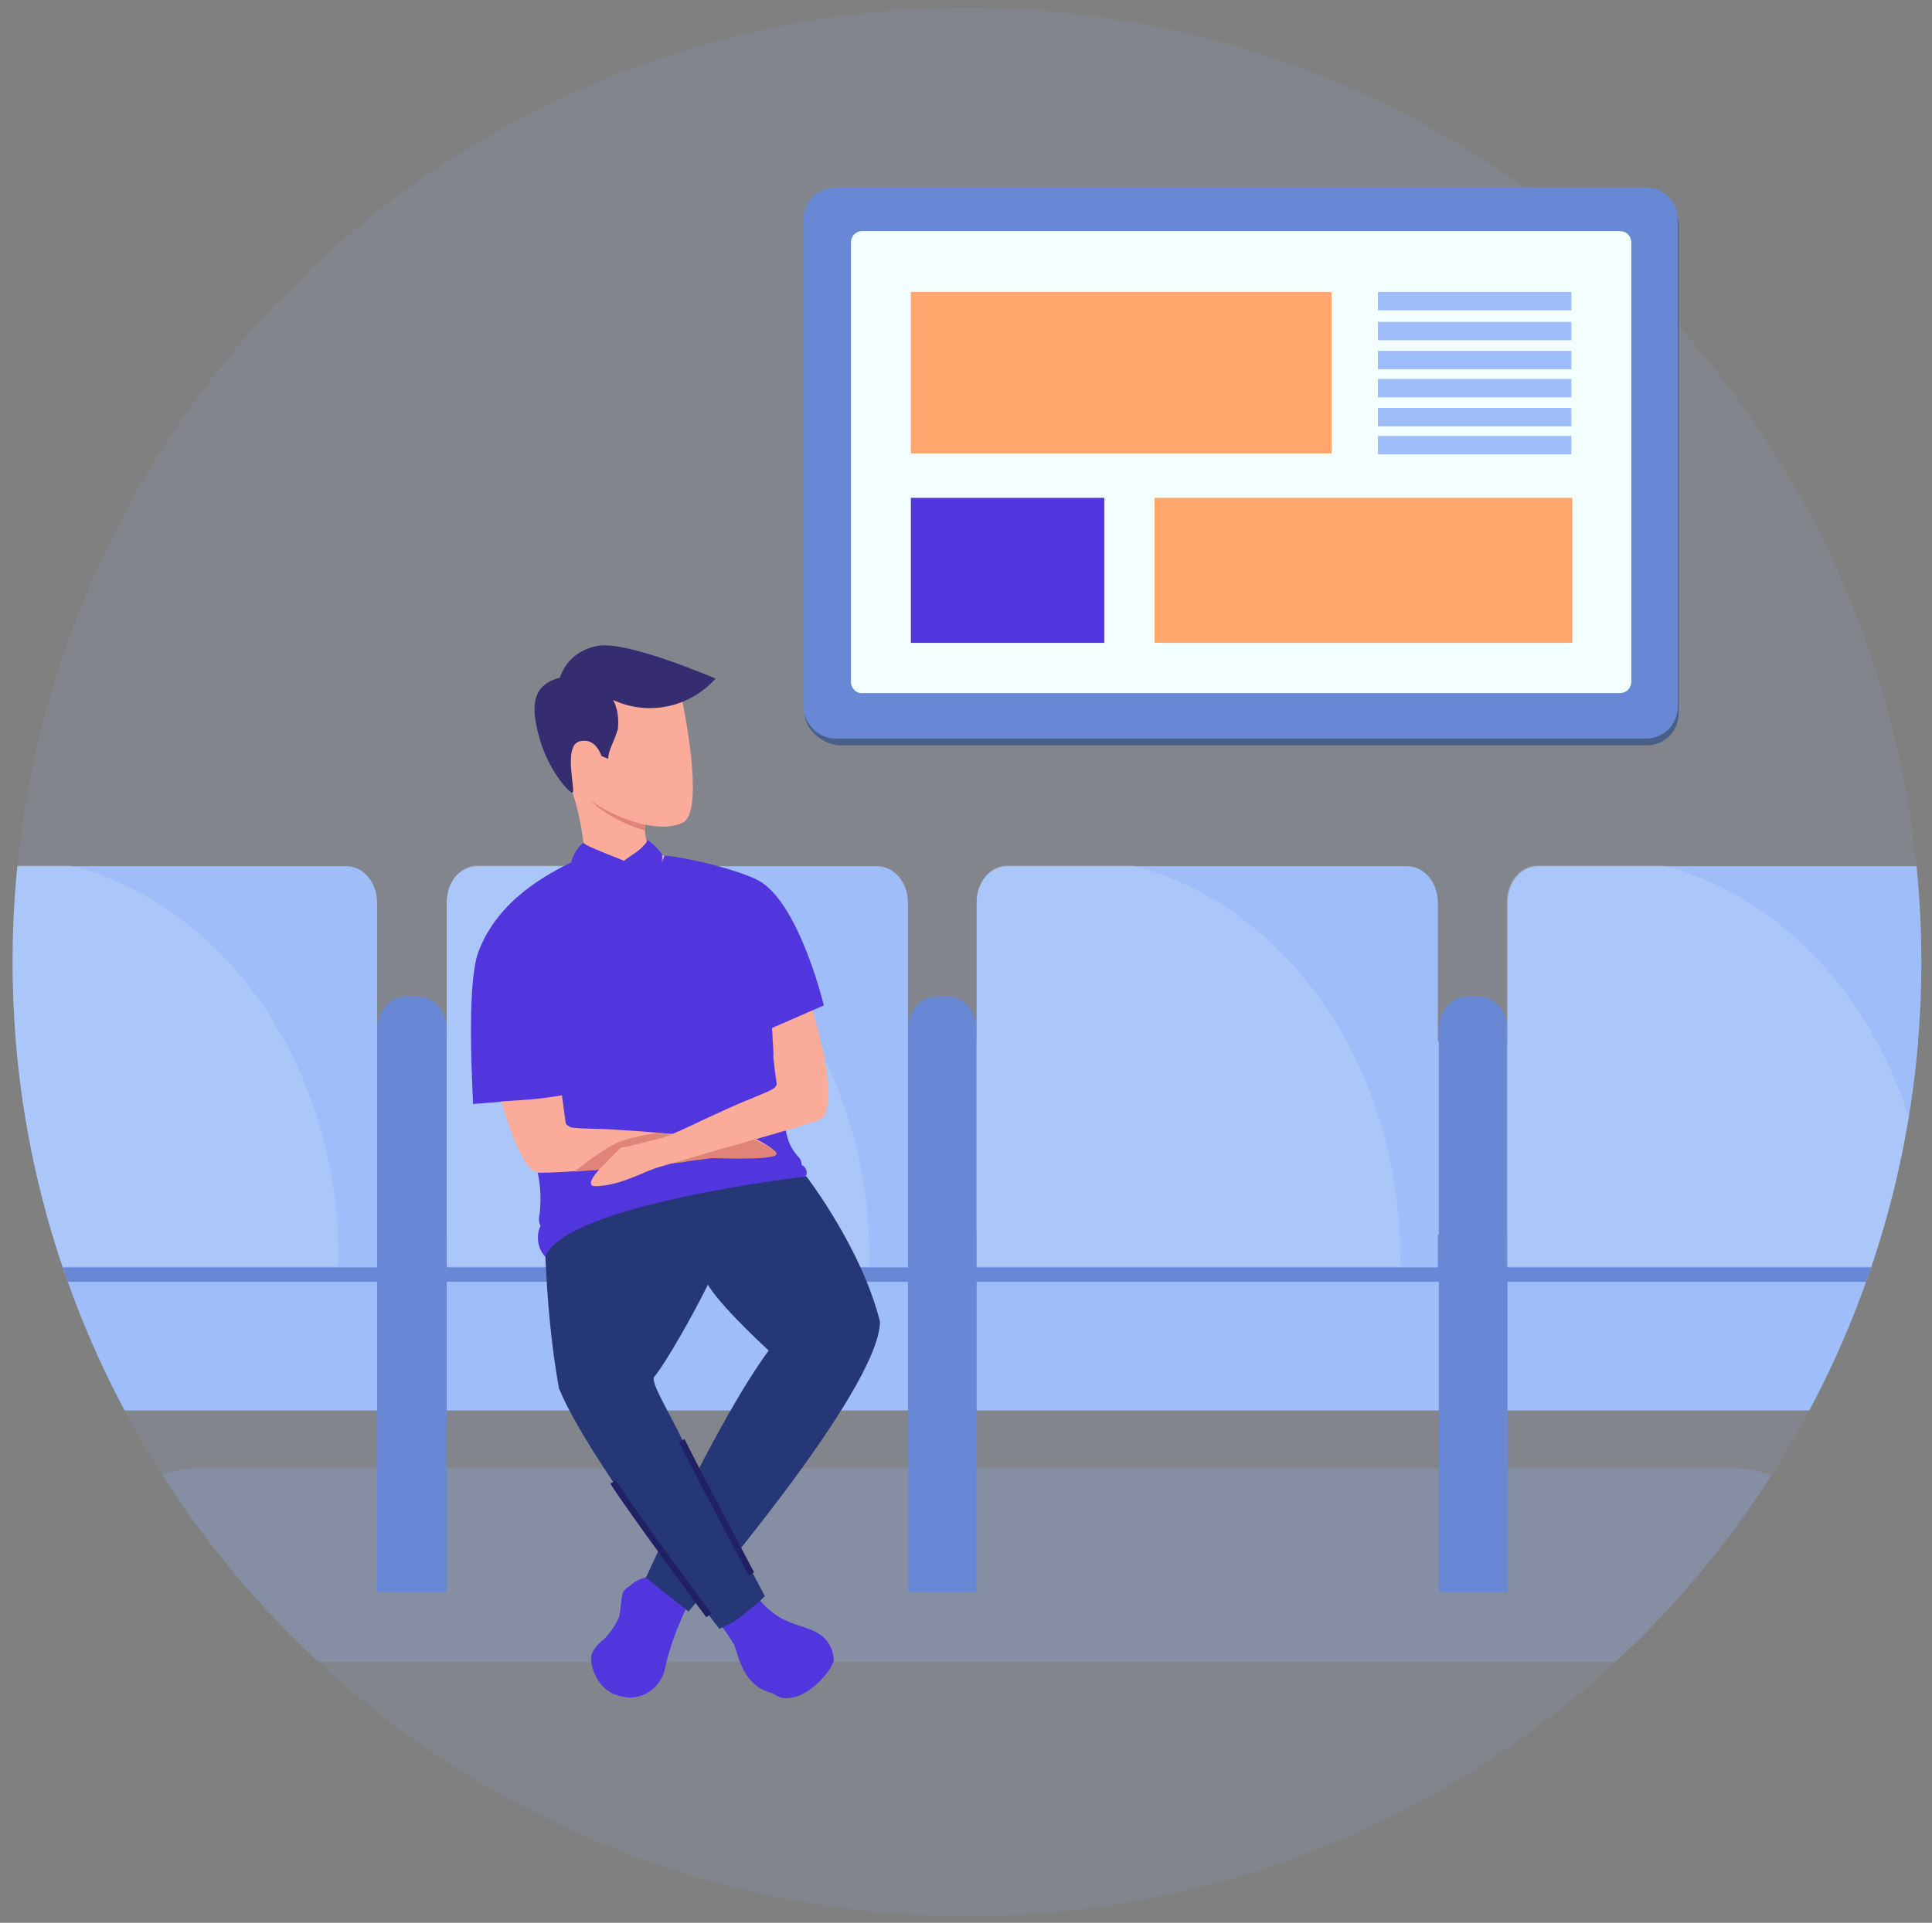 <?xml version="1.0" encoding="utf-8"?>
<!-- Generator: Adobe Illustrator 27.5.0, SVG Export Plug-In . SVG Version: 6.00 Build 0)  -->
<svg version="1.1" id="Calque_1" xmlns="http://www.w3.org/2000/svg" xmlns:xlink="http://www.w3.org/1999/xlink" x="0px" y="0px"
	 viewBox="0 0 199.8 198.9" style="enable-background:new 0 0 199.8 198.9;" xml:space="preserve">
<rect x="0" y="0" width="199.8" height="198.9" fill="#808080" stroke="none"/>
<style type="text/css">
	
		.st0{opacity:0.1;clip-path:url(#SVGID_00000067932935424878543490000004534921976610696617_);fill:#99B4FF;enable-background:new    ;}
	
		.st1{opacity:0.2;clip-path:url(#SVGID_00000067932935424878543490000004534921976610696617_);fill:#99B4FF;enable-background:new    ;}
	.st2{clip-path:url(#SVGID_00000067932935424878543490000004534921976610696617_);}
	.st3{fill:#9FBDF9;}
	.st4{fill:#6888D5;}
	.st5{opacity:0.15;fill:#F3FEFF;enable-background:new    ;}
	.st6{fill:#5236DD;}
	.st7{fill:#FBAB99;}
	.st8{fill:#253777;}
	.st9{fill:#E08379;}
	.st10{fill:#362D70;}
	.st11{fill:none;stroke:#202063;stroke-width:0.65;stroke-miterlimit:10;}
	.st12{fill:#495F89;}
	.st13{fill:#F3FEFF;}
	.st14{fill:#FFA76C;}
</style>
<g id="Groupe_1752">
	<g id="Groupe_1751">
		<g>
			<defs>
				<circle id="SVGID_1_" cx="100" cy="99.5" r="98.7"/>
			</defs>
			<clipPath id="SVGID_00000013194522799076449780000002859346808879858059_">
				<use xlink:href="#SVGID_1_"  style="overflow:visible;"/>
			</clipPath>
			
				<rect id="Rectangle_1009" x="-62.8" y="-3.6" style="opacity:0.1;clip-path:url(#SVGID_00000013194522799076449780000002859346808879858059_);fill:#99B4FF;enable-background:new    ;" width="305.3" height="206"/>
			
				<path id="Rectangle_1010" style="opacity:0.2;clip-path:url(#SVGID_00000013194522799076449780000002859346808879858059_);fill:#99B4FF;enable-background:new    ;" d="
				M20.3,151.9h159.1c5.5,0,10,4.5,10,10l0,0c0,5.5-4.5,10-10,10H20.3c-5.5,0-10-4.5-10-10l0,0C10.3,156.4,14.8,151.9,20.3,151.9z"
				/>
			<g id="Groupe_1738" style="clip-path:url(#SVGID_00000013194522799076449780000002859346808879858059_);">
				<g id="Groupe_1727">
					<rect id="Rectangle_1013" x="-8.7" y="107.7" class="st3" width="212.3" height="38.2"/>
					<path id="Rectangle_1014" class="st4" d="M-1.2,127.7h199c3.2,0,5.8,0.2,5.8,0.4l0,0v4.5H-7v-4.5C-7,127.9-4.4,127.7-1.2,127.7
						L-1.2,127.7z"/>
					<path id="Rectangle_1015" class="st3" d="M49.4,89.6h41.3c1.8,0,3.2,1.7,3.2,3.8l0,0v37.7H46.2V93.4
						C46.2,91.2,47.6,89.6,49.4,89.6z"/>
					<path id="Rectangle_1017_00000021115602859774746620000013439948380728183196_" class="st4" d="M43.3,103.1
						c1.6,0,2.9,1.6,2.9,3.4l0,0v58.2H39v-58.2c0-1.8,1.3-3.4,2.9-3.4H43.3z"/>
					<path id="Rectangle_1017_00000120541822512670780260000017023993643162698116_" class="st4" d="M98.1,103.1
						c1.6,0,2.9,1.6,2.9,3.4l0,0v58.2h-7.1v-58.2c0-1.8,1.3-3.4,2.9-3.4H98.1z"/>
					<path id="Tracé_4029" class="st5" d="M89.9,130.1c0-19.6-11.6-36.5-27.8-40.6H49.4c-1.8,0-3.2,1.7-3.2,3.8l0,0v37.7h43.8
						C89.9,130.8,89.9,130.4,89.9,130.1z"/>
					<path id="Rectangle_1015_00000083792579551422326570000005372183224986252947_" class="st3" d="M104.2,89.6h41.3
						c1.8,0,3.2,1.7,3.2,3.8l0,0v37.7H101V93.4C101,91.2,102.4,89.6,104.2,89.6z"/>
					<path id="Rectangle_1017_00000025402315649922793830000017286822290532060035_" class="st4" d="M153,103.1
						c1.6,0,2.9,1.6,2.9,3.4l0,0v58.2h-7.1v-58.2c0-1.8,1.3-3.4,2.9-3.4H153z"/>
					<path id="Tracé_4029_00000141451305156856657050000010337892820559654312_" class="st5" d="M144.8,130.1
						c0-19.6-11.6-36.5-27.8-40.6h-12.8c-1.8,0-3.2,1.7-3.2,3.8l0,0v37.7h43.8C144.8,130.8,144.8,130.4,144.8,130.1z"/>
					<path id="Rectangle_1015_00000073721326675813431740000013086288482146003335_" class="st3" d="M-5.5,89.6h41.3
						c1.8,0,3.2,1.7,3.2,3.8l0,0v37.7H-8.7V93.4C-8.7,91.2-7.3,89.6-5.5,89.6z"/>
					<path id="Tracé_4029_00000077282472282967028810000004300042882443904159_" class="st5" d="M35,130.1
						c0-19.6-11.6-36.5-27.8-40.6H-5.5c-1.8,0-3.2,1.7-3.2,3.8l0,0v37.7H35C35,130.8,35,130.4,35,130.1z"/>
					<path id="Rectangle_1015_00000041296321100734734000000001743829536564897197_" class="st3" d="M159.1,89.6h41.3
						c1.8,0,3.2,1.7,3.2,3.8l0,0v37.7h-47.7V93.4C155.9,91.2,157.3,89.6,159.1,89.6z"/>
					<path id="Tracé_4029_00000142891950314320820780000010214984439812347554_" class="st5" d="M199.6,130.1
						c0-19.6-11.6-36.5-27.8-40.6h-12.8c-1.8,0-3.2,1.7-3.2,3.8l0,0v37.7h43.8C199.6,130.8,199.6,130.4,199.6,130.1z"/>
				</g>
			</g>
			<g id="Groupe_1748" style="clip-path:url(#SVGID_00000013194522799076449780000002859346808879858059_);">
				<g id="Groupe_1742">
					<path id="Tracé_4046" class="st6" d="M71,166.3c-1,2.1-1.8,4.2-2.3,6.6c-0.5,1.6-1.9,2.7-3.6,2.7c-2.3-0.1-3.7-2.4-3.8-4.1
						c-0.1-1.7,2.2-2.2,3-3.7s0.1-3.1,1-3.9c0.7-0.6,1.7-0.8,2.6-1"/>
					<g id="Groupe_1739">
						<path id="Tracé_4047" class="st6" d="M70.1,167.1c-1.1,0-2.2-0.6-2.9-1.5c0-0.1,0-0.2,0.1-0.1
							C68.2,166.2,69.1,166.7,70.1,167.1L70.1,167.1L70.1,167.1z"/>
					</g>
					<g id="Groupe_1740">
						<path id="Tracé_4048" class="st6" d="M69.9,168.1c-1.2,0-2.3-0.6-3.1-1.5c-0.1-0.1,0-0.2,0.1-0.1
							C67.9,167.2,68.9,167.7,69.9,168.1L69.9,168.1L69.9,168.1L69.9,168.1z"/>
					</g>
					<g id="Groupe_1741">
						<path id="Tracé_4049" class="st6" d="M69.7,169c-1.3-0.1-2.5-0.6-3.3-1.6c0-0.1,0-0.2,0.1-0.1C67.4,168,68.5,168.6,69.7,169
							L69.7,169L69.7,169L69.7,169z"/>
					</g>
					<path id="Tracé_4050" class="st6" d="M61.2,171.1c0.2-0.5,0.5-0.8,0.8-1.1l0,0c0.8-0.7,1.6-1.7,2-2.7c0.2-0.6,0.2-1.8,0.4-2.5
						c0.2-0.6,1.1-0.9,1.1-0.9c-0.3,0.7-0.4,1.6-0.4,2.3c-0.1,0.8-0.4,1.6-0.9,2.2c-0.3,0.3-0.6,0.5-0.8,0.7
						c-0.7,0.6-1.2,1.5-1.1,2.4c0,0.1,0,0.2,0,0.3c0.4,1.4,1.4,2.5,2.7,3c0.6,0.2,1.4,0.2,2,0.1c-0.6,0.5-1.4,0.6-2.2,0.6
						c-1.2,0-2.2-0.6-2.9-1.6C61.6,173.5,60.9,172,61.2,171.1z"/>
				</g>
				<g id="Groupe_1746">
					<path id="Tracé_4051" class="st6" d="M74.3,167.8c0.6,0.7,1.1,1.5,1.6,2.3c0.4,0.8,0.8,4.2,3.8,5c0.3,0.1,0.5,0.1,0.7,0.1
						c3.7,0.5,5.8-2.8,5.8-3.5c0-1.1-0.6-2.2-1.7-2.8c-1.2-0.7-2.7-0.8-4.2-1.8c-1-0.7-1.8-1.6-2.6-2.5L74.3,167.8z"/>
					<path id="Tracé_4052" class="st6" d="M79.6,175c0.4,0.2,0.7,0.4,1.1,0.6c2.8,0.6,5.5-3.1,5.5-3.9c0-0.6-0.2-1-0.4-1.5
						C85,172.9,82.6,174.9,79.6,175z"/>
					<g id="Groupe_1743">
						<path id="Tracé_4053" class="st6" d="M79,166.8c-0.6,1.1-1.6,1.8-2.8,2.1h-0.1v-0.1C77.1,168.3,78.1,167.7,79,166.8L79,166.8
							L79,166.8z"/>
					</g>
					<g id="Groupe_1744">
						<path id="Tracé_4054" class="st6" d="M79.7,167.5c-0.6,1.1-1.7,1.9-3,2.3c0,0-0.1,0-0.1-0.1v-0.1
							C77.9,169,78.9,168.3,79.7,167.5L79.7,167.5L79.7,167.5z"/>
					</g>
					<g id="Groupe_1745">
						<path id="Tracé_4055" class="st6" d="M80.6,168.1c-0.6,1.2-1.8,2.1-3.1,2.6c-0.1,0-0.2-0.1-0.1-0.1
							C78.5,170,79.6,169.1,80.6,168.1L80.6,168.1L80.6,168.1z"/>
					</g>
				</g>
				<path id="Tracé_4056" class="st7" d="M83.2,101.7c0,0,2.1,6.6,1.9,8c-0.2,1.5-2.8,2.9-4.7,2.2c-1.9-0.6-2.2-8.2-2.2-8.2"/>
				<path id="Tracé_4057" class="st8" d="M72,121.7c0,0-0.3,9.1,1.4,11.5c1.6,2.4,6.1,6.5,6.1,6.5c-5.4,7.3-12.7,23.5-12.7,23.5
					l4.4,3.5c0,0,19.8-22.9,19.8-30c-1.9-7.6-7.6-15-7.6-15"/>
				<path id="Tracé_4058" class="st8" d="M56.4,130c0.2,4.5,0.6,9.1,1.4,13.6c3,7.4,16.6,24.9,16.6,24.9c0.8-0.4,1.7-0.8,2.4-1.4
					c0.6-0.5,1.1-0.9,1.7-1.4c0.2-0.2,0.4-0.4,0.6-0.6c0,0-6.4-12-8.2-15.5c-1.9-3.9-3.4-6.2-3.3-7.1c1.2-1.4,4.2-6.7,5.7-9.8l0,0
					c0.6-1.3,1.1-2.1,1.1-2.1l0.5-7.8l-5.9-1.6c0,0-11.3,2-11.5,2.2C57.1,123.7,56.4,130,56.4,130z"/>
				<path id="Tracé_4059" class="st6" d="M49.5,98.4c2-5.3,7.1-8,9.8-9.3l0.9-0.5l6.8-0.1c0,0,0.3,0,1.6,0
					c2.9,0.2,8.8,1.8,10.2,2.8c4,2.7,6.4,12.7,6.4,12.7l-5.5,2.4c0.3,3.9,0.8,7.8,1.8,11.5c0.2,0.6,0.6,1.3,1.1,1.8
					c0.2,0.2,0.3,0.5,0.3,0.8c0.4,0.2,0.6,0.6,0.5,1l0,0c0,0.1-0.1,0.2-0.1,0.2s-24.9,2.9-26.9,8.3c-0.8-0.8-1-2.2-0.5-3.2
					c-0.2-0.4-0.2-0.7-0.1-1.2c0.2-1.7,0.1-3.4-0.4-5.1l-1.4-6.7l-5.1,0.4C49,114.2,48.1,102,49.5,98.4z"/>
				<path id="Tracé_4060" class="st7" d="M58.1,113.2l0.5,3.7l-5.4,1l-1.4-4"/>
				<path id="Tracé_4061" class="st6" d="M65.1,91.5c0,0,5.6,17.5,6,20.2c0.4,2.8-0.7,8.6-1.4,9c-0.6,0.4-3.3-5.2-4.2-7.6
					s-1.5-21.4-1.5-21.4"/>
				<path id="Tracé_4062" class="st7" d="M55.7,116.1l2.6-0.5c0,0.5,0.3,0.8,0.7,1c0.7,0.2,2.9,0.1,5.3,0.3
					c3.6,0.2,5.5,0.5,7.3,0.5c0.7,0,2.9-0.3,2.9-0.3s1.1-0.2,1.5-0.3c1.5,0.7,4.3,1.9,4.2,2.6c0,0.2-1,0.2-2.4,0.3
					c-1.1,0.1-3.4,0-4.2,0l-7.1,0.9c0,0-9,0.8-10.8,0.7c-1.8-0.1-3.5-6.3-3.5-6.3L55.7,116.1z"/>
				<g id="Groupe_1747">
					<path id="Tracé_4063" class="st7" d="M58.4,80.3l8.6,1.3c-0.2,0.8-0.3,1.7-0.3,2.6c0,0.6,0,1.1,0,1.7c0,0.6,0.2,1.2,0.4,1.8
						c0.2,0.4,0.6,0.7,1.6,0.8c0,0-0.4,2.5-4.4,2.5s-4.9-2-4.9-2l0.2-0.1c0.4-0.3,0.7-0.6,0.8-1.1C60.4,87.6,59.9,82.6,58.4,80.3z"
						/>
					<path id="Tracé_4064" class="st9" d="M61,82.7c1.6,1.8,4.8,3,5.7,3.2c0-0.6,0-1.1,0-1.7C64.1,82.9,59.6,81,61,82.7z"/>
					<path id="Tracé_4065" class="st7" d="M70.1,71.1c0.2,0.5,0.4,1,0.5,1.6c0.5,2.5,2.1,11.4,0,12.4c-2.6,1.2-6.7-0.5-8.8-1.8
						c-3.9-2.7-5.1-3.3-5.1-8C56.7,68.5,67.2,64.6,70.1,71.1z"/>
					<path id="Tracé_4066" class="st10" d="M74,70.2c-2.7,3-7,3.9-10.6,2.2c0.5,0.9,0.6,2,0.5,3c-0.4,1.4-1,2.2-1,3.1l-0.7-0.3
						c0,0-0.6-2-2.3-1.5S59.6,82,59.2,82s-2.5-2.4-3.4-5.6c-0.9-3.2-0.9-5.5,2.1-6.3c0.6-1.8,2.1-3,4-3.3C65,66.3,74,70.2,74,70.2z"
						/>
				</g>
				<path id="Tracé_4067" class="st6" d="M68.5,88.6c0,0-1-0.3-1.3-0.6c-0.1-0.3-0.2-0.6-0.3-0.9l-1.1,1.2
					c-0.6,0.4-1.4,0.7-1.5,1.6l-0.1,1.1L64.1,90c-0.2-0.8-0.8-1.4-1.6-1.6c-0.8-0.2-1.7-0.5-2.4-0.7c-0.2,0.6-0.6,1.2-1.1,1.6
					c0.7,0.8,1.7,1.5,2.7,1.9c1.8,0.5,3.7,0.4,5.5-0.2C68,90.4,68.5,89.5,68.5,88.6z"/>
				<path id="Tracé_4068" class="st6" d="M56.4,99.9c0.1,1.1,0.3,2.2,0.5,3.3c0.2,1.1,0.3,2.2,0.5,3.3c0.2,1.1,0.3,2.2,0.6,3.3
					l0.2,1.7l0.1,0.8c0,0.3,0.1,0.6,0.1,0.8l0.1-0.2c-1.6,0.3-3.1,0.5-4.7,0.6l-4.7,0.6c1.6-0.1,3.1-0.2,4.8-0.3
					c1.7-0.1,3.1-0.3,4.8-0.6h0.2v-0.2c0-0.6-0.1-1.1-0.2-1.7l-0.3-1.7c-0.2-1.1-0.4-2.2-0.6-3.3c-0.2-1.1-0.4-2.2-0.6-3.3
					C57,102.2,56.6,101,56.4,99.9z"/>
				<path id="Tracé_4069" class="st6" d="M80,109.4c0,0,0-0.7-0.1-1.9c0-0.6-0.1-1.3-0.1-2l-0.2-2.3l-0.3-2.2
					c-0.1-0.7-0.2-1.4-0.3-2c-0.2-1.1-0.3-1.9-0.3-1.9s0,0.7,0.1,1.9c0,0.6,0.1,1.3,0.1,2l0.2,2.3l0.3,2.3c0.1,0.7,0.2,1.4,0.3,1.9
					C79.8,108.6,80,109.4,80,109.4z"/>
				<path id="Tracé_4070" class="st11" d="M77.7,162.8c0,0-6.1-11.5-7.2-13.8"/>
				<path id="Tracé_4071" class="st11" d="M73.3,167.1c0,0-8.3-11.2-9.9-13.8"/>
				<path id="Tracé_4072" class="st6" d="M64.9,89.2c-0.5-0.1-0.9,0-1.3,0.2c-0.3,0.2-0.5,1-0.5,1.3s0.6,0.9,0.9,1.2
					c0.4,0,0.6-0.1,1-0.2c0.3-0.5,0.5-1,0.5-1.6C65.6,89.8,65.3,89.4,64.9,89.2z"/>
				<path id="Tracé_4073" class="st6" d="M64.5,89.1c0,0,0.9,1.5,1.2,1.7c0.9-0.7,1.8-1.5,2.8-2.3c0-0.3-1.4-1.7-1.6-1.6
					C67,87.6,64.8,88.7,64.5,89.1z"/>
				<path id="Tracé_4074" class="st6" d="M63.6,91.2c-1.1-0.4-3.1-1.8-4.5-2c0-0.5,0.8-1.9,1.3-2c0,0.3,4.2,1.8,4.2,1.9
					C64.2,89.9,63.9,90.6,63.6,91.2z"/>
				<path class="st9" d="M59.4,121.2c0,0,3.1-2.5,4.7-3.1c1.6-0.6,3.9-0.9,3.9-0.9s9.3,0.6,10,0.7c0.1,0.1,3.3,1.3,2,1.7
					c-1.3,0.4-5.7,0.2-6.4,0.2c-1.3,0.2-2.6,0.3-2.8,0.4C67.8,120.6,59.4,121.2,59.4,121.2z"/>
				<path id="Tracé_4062_00000090256626939695275240000012057010667037164944_" class="st7" d="M85.1,108.5c0,0,1.4,6.6-0.3,7.3
					s-10.4,3.1-10.4,3.1l-6.5,1.9l-0.8,0.3c-0.7,0.3-2.1,0.9-3.1,1.2c-1.3,0.4-2.8,0.5-2.8,0.3c-0.6-0.6,1.9-2.7,3-3.9
					c0.4,0,1.5-0.3,1.5-0.3s2.1-0.5,2.8-0.7c1.7-0.6,3.4-1.5,6.7-3c2.2-1,4.2-1.7,4.8-2.1c0.4-0.3,0.5-0.8,0.3-1.2l2.6-0.5
					L85.1,108.5z"/>
			</g>
		</g>
	</g>
</g>
<g id="Groupe_1712_00000109014335900092992580000012786164325585473925_">
	<path id="Rectangle_988_00000029730618277189161950000005248575409477146498_" class="st12" d="M83.2,73.7V23.4
		c0-1.9,1.5-3.3,3.3-3.3h83.8c1.9,0,3.3,1.5,3.3,3.3v50.4c0,1.9-1.5,3.3-3.3,3.3H86.7C84.8,76.9,83.2,75.3,83.2,73.7z"/>
	<path id="Rectangle_989_00000098220280863270903240000012929938641599965599_" class="st4" d="M83.1,73.1V22.7
		c0-1.9,1.5-3.3,3.3-3.3h83.8c1.9,0,3.3,1.5,3.3,3.3v50.4c0,1.9-1.5,3.3-3.3,3.3H86.4C84.6,76.4,83.1,74.8,83.1,73.1z"/>
	<path id="Rectangle_990_00000011032105421456540440000002444669241093184916_" class="st13" d="M88,70.6V25.1
		c0-0.7,0.5-1.2,1.2-1.2h78.3c0.7,0,1.2,0.5,1.2,1.2v45.4c0,0.7-0.5,1.2-1.2,1.2H89.3C88.5,71.8,88,71.1,88,70.6z"/>
	<g>
		<rect x="94.2" y="30.2" class="st14" width="43.5" height="16.7"/>
		<rect x="142.5" y="30.2" class="st3" width="20" height="1.9"/>
		<rect x="142.5" y="33.3" class="st3" width="20" height="1.9"/>
		<rect x="142.5" y="36.3" class="st3" width="20" height="1.9"/>
		<rect x="142.5" y="39.2" class="st3" width="20" height="1.9"/>
		<rect x="142.5" y="42.2" class="st3" width="20" height="1.9"/>
		<rect x="142.5" y="45.1" class="st3" width="20" height="1.9"/>
		<rect x="94.2" y="51.5" class="st6" width="20" height="15"/>
		<g>
			<rect x="119.4" y="51.5" class="st14" width="43.2" height="15"/>
		</g>
	</g>
</g>
</svg>
